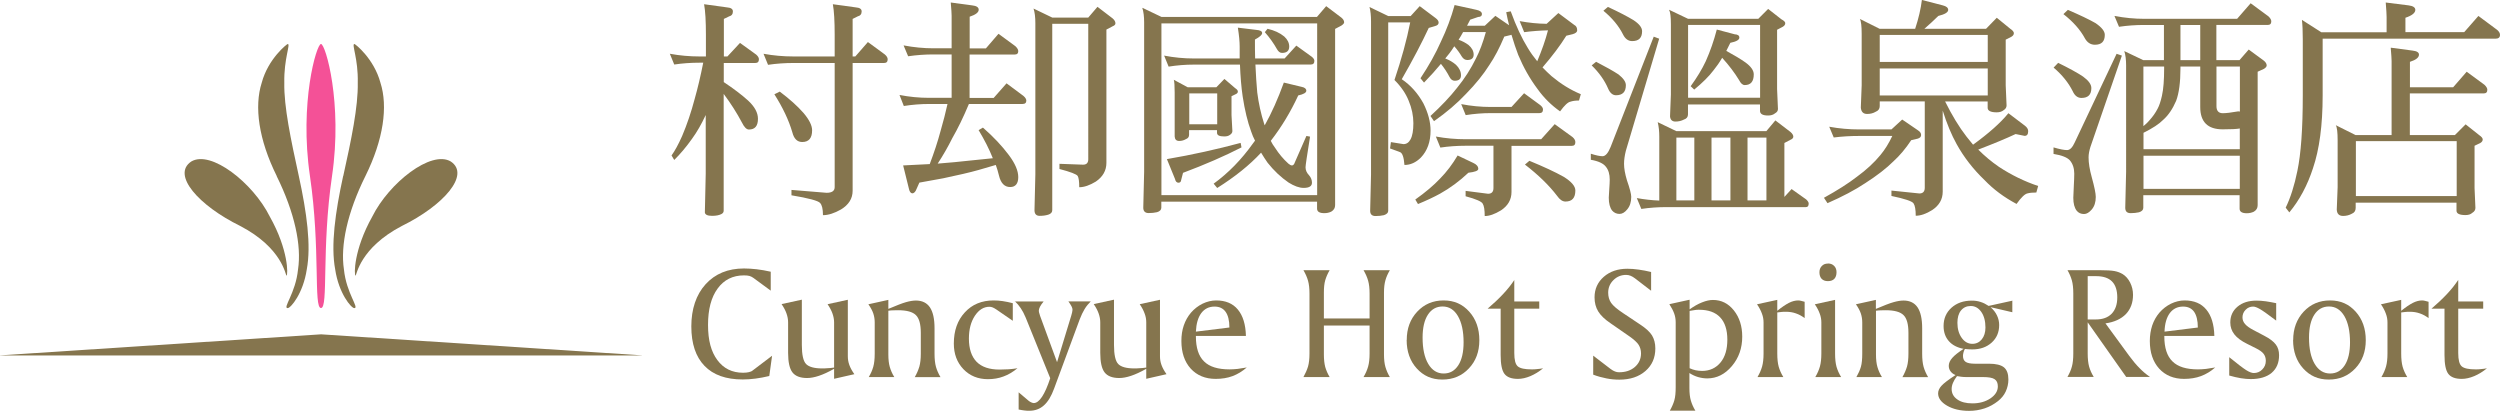 <?xml version="1.0" encoding="UTF-8"?>
<svg id="_圖層_2" data-name="圖層 2" xmlns="http://www.w3.org/2000/svg" viewBox="0 0 260.37 42.79">
  <defs>
    <style>
      .cls-1 {
        fill: #85754e;
      }

      .cls-2 {
        fill: #f45197;
      }
    </style>
  </defs>
  <g id="_圖層_2-2" data-name="圖層 2">
    <g>
      <g>
        <polygon class="cls-1" points="66.86 37.01 33.45 34.82 33.45 34.81 33.44 34.81 33.43 34.81 33.43 34.82 0 37.01 0 37.02 66.86 37.02 66.86 37.01"/>
        <g>
          <path class="cls-2" d="m32.28,18.33c1.11,7.6.36,13.75,1.15,13.75s.04-6.15,1.15-13.75c1.12-7.6-.68-13.75-1.15-13.75s-2.27,6.16-1.15,13.75Z"/>
          <path class="cls-1" d="m35.74,18.33c-.83,3.8-1.3,7.24-.83,9.73.37,2.49,1.67,4.03,1.99,4.03.55,0-.83-1.54-1.08-4.03-.38-2.49.35-5.93,2.24-9.73,1.88-3.8,2.36-7.24,1.56-9.72-.67-2.49-2.62-4.03-2.71-4.03-.32,0,.41,1.54.35,4.03.05,2.49-.67,5.93-1.51,9.72Z"/>
          <path class="cls-1" d="m28.81,18.33c1.88,3.8,2.61,7.24,2.23,9.73-.25,2.49-1.63,4.03-1.08,4.03.32,0,1.62-1.54,1.99-4.03.47-2.49,0-5.93-.83-9.73-.83-3.8-1.56-7.24-1.51-9.72-.05-2.49.67-4.03.36-4.03-.09,0-2.04,1.54-2.71,4.03-.8,2.49-.32,5.93,1.56,9.72Z"/>
          <g>
            <path class="cls-1" d="m25.01,23.53c-4.33-2.13-7.16-5.33-5.09-6.71,2.04-1.22,6.43,2.22,8.18,5.74,1.95,3.46,1.91,6.09,1.74,6.15-.11-.03-.42-2.88-4.83-5.18Z"/>
            <path class="cls-1" d="m38.77,22.56c1.75-3.52,6.14-6.96,8.18-5.74,2.06,1.38-.76,4.58-5.09,6.71-4.4,2.3-4.72,5.15-4.83,5.18-.17-.06-.2-2.69,1.74-6.15Z"/>
          </g>
        </g>
      </g>
      <g>
        <g>
          <path class="cls-1" d="m69.77,5.6c1.03.19,2.06.28,3.09.28h.66v-2.25c0-1.42-.06-2.48-.19-3.19l2.39.33c.41.03.61.17.61.42,0,.28-.13.45-.4.52l-.54.26v3.91h.37l1.31-1.41,1.69,1.22c.19.17.28.33.28.48,0,.26-.12.39-.38.39h-3.28v1.99c1.05.7,1.89,1.34,2.53,1.92.69.64,1.03,1.27,1.03,1.9,0,.75-.31,1.12-.94,1.12-.25,0-.49-.24-.73-.73-.52-.98-1.15-1.98-1.9-2.98v12.16c0,.16-.08.27-.23.35-.22.12-.55.19-.98.19-.47,0-.72-.12-.75-.35l.09-4.03v-6.12c-.44.94-.91,1.77-1.43,2.48-.61.86-1.23,1.59-1.85,2.2l-.28-.47c.34-.47.71-1.14,1.1-2.02.52-1.22.95-2.51,1.31-3.87.33-1.16.62-2.41.89-3.77h-.4c-.87,0-1.75.06-2.62.19l-.47-1.15Zm9.75,0c1.03.19,2.07.28,3.12.28h4.29v-2.25c0-1.42-.06-2.48-.19-3.19l2.39.33c.41.03.61.17.61.42,0,.28-.14.45-.42.52l-.52.26v3.91h.28l1.31-1.5,1.76,1.29c.2.17.3.34.3.5,0,.26-.12.39-.37.39h-3.28v13.31c0,.81-.41,1.46-1.22,1.95-.69.39-1.31.59-1.87.59,0-.64-.1-1.06-.3-1.27-.19-.23-1.18-.5-2.98-.8v-.56l3.66.3c.56,0,.84-.2.84-.59V6.56h-4.29c-.89,0-1.77.06-2.65.19l-.47-1.15Zm1.69,3.94c1,.75,1.83,1.49,2.48,2.23.59.7.89,1.3.89,1.8,0,.81-.34,1.22-1.03,1.22-.52,0-.86-.34-1.03-1.01-.37-1.27-1-2.59-1.87-3.96l.56-.28Z"/>
          <path class="cls-1" d="m94.12,4.73c1.05.2,2.08.3,3.09.3h1.9V1.64c0-.22-.03-.68-.09-1.38l2.23.3c.45.05.68.2.68.45,0,.28-.31.52-.94.73v3.3h1.69l1.31-1.52,1.76,1.29c.2.19.3.36.3.52,0,.23-.12.35-.38.35h-4.69v4.52h2.51l1.34-1.52,1.76,1.31c.2.17.3.34.3.49,0,.23-.13.35-.4.35h-5.58c-.59,1.41-1.17,2.59-1.73,3.56-.45.91-.96,1.79-1.52,2.65,1.17-.09,2.34-.2,3.49-.33.84-.08,1.59-.16,2.25-.23-.37-.94-.87-1.91-1.48-2.93l.45-.26c1.09.95,1.99,1.91,2.7,2.86.66.88.98,1.64.98,2.3s-.28,1.03-.84,1.03c-.59,0-.98-.4-1.17-1.2-.09-.38-.2-.74-.33-1.1-.55.17-1.14.34-1.78.52-.95.27-2.19.55-3.7.87-.89.17-1.72.32-2.48.45l-.28.63c-.12.33-.28.49-.47.49-.16-.03-.27-.18-.33-.45l-.61-2.46c.78-.03,1.7-.08,2.77-.14.45-1.19.83-2.33,1.12-3.42.3-1.03.54-1.98.73-2.84h-1.9c-.89,0-1.77.07-2.65.21l-.45-1.15c1.02.2,2.05.3,3.09.3h2.34v-4.52h-1.9c-.86,0-1.73.06-2.63.19l-.47-1.12Zm15.47-2.25v19.41c0,.22-.14.38-.42.47-.27.08-.56.12-.89.12-.36,0-.54-.2-.54-.59l.09-3.73V2.41c0-.61-.06-1.12-.19-1.52l1.95.94h3.75l.96-1.12,1.57,1.2c.2.17.3.34.3.52,0,.12-.09.23-.28.3l-.66.35v13.88c0,.8-.37,1.45-1.1,1.95-.64.39-1.22.59-1.73.59,0-.59-.05-.98-.16-1.17-.12-.19-.76-.43-1.9-.73v-.54l2.46.09c.36,0,.54-.19.54-.56V2.48h-3.75Z"/>
          <path class="cls-1" d="m118.99.82l1.97.94h16.2l.96-1.12,1.59,1.2c.19.16.28.32.28.49,0,.09-.09.2-.28.33l-.66.35v18.35c0,.3-.13.52-.4.68-.22.11-.46.16-.73.16-.5,0-.75-.16-.75-.47v-.73h-16.22v.63c0,.22-.15.38-.45.47-.27.06-.55.09-.87.09-.37,0-.56-.19-.56-.56l.09-3.75V2.32c0-.59-.06-1.09-.19-1.5Zm1.97,19.5h16.22V2.44h-16.22v17.88Zm.28-14.53c1.03.2,2.06.3,3.09.3h4.78v-1.24c0-.5-.06-1.16-.19-1.97l1.9.23c.42.03.63.14.63.33s-.25.41-.75.68c0,.69,0,1.34.02,1.97h3.07l1.22-1.34,1.62,1.17c.17.14.26.28.26.42,0,.25-.12.38-.37.38h-5.77c.05,1.09.11,2.06.19,2.91.14,1.11.38,2.21.73,3.3.02.03.03.07.05.12.72-1.28,1.38-2.77,1.99-4.45l1.87.45c.31.06.47.2.47.4s-.28.37-.84.49c-.78,1.69-1.73,3.27-2.86,4.73.12.25.27.49.45.73.39.61.85,1.16,1.38,1.64.14.12.27.19.38.19.12,0,.23-.11.3-.33l1.2-2.74.38.07c-.31,1.94-.47,3-.47,3.19,0,.3.12.58.37.84.2.23.3.49.3.77,0,.36-.29.54-.87.54-.45,0-.98-.19-1.57-.56-.8-.55-1.52-1.23-2.18-2.06-.23-.33-.46-.68-.68-1.05-1.2,1.3-2.73,2.52-4.57,3.68l-.37-.45c1.53-1.11,2.9-2.51,4.1-4.2.06-.09.13-.19.21-.28-.16-.3-.29-.61-.4-.94-.37-1-.67-2.23-.89-3.68-.14-.94-.23-2.04-.28-3.3h-4.81c-.87,0-1.75.07-2.62.21l-.47-1.15Zm7.97,9.09l.09.47c-1.77.91-3.8,1.79-6.09,2.65l-.19.73c-.02.2-.11.3-.28.3-.19,0-.31-.13-.37-.4l-.84-2.06c2.64-.45,5.2-1.02,7.69-1.69Zm-6.94-6.56l1.43.77h2.98l.84-.87,1.12.96c.19.12.28.24.28.35s-.06.2-.19.26l-.47.23v1.97l.09,1.66c0,.16-.09.29-.26.4-.14.11-.34.16-.59.16-.5,0-.75-.12-.75-.38v-.28h-2.91v.49c0,.22-.11.37-.33.45-.2.12-.44.19-.7.19-.3,0-.45-.16-.47-.47v-4.59c0-.67-.03-1.11-.09-1.31Zm1.59,4.62h2.91v-3.21h-2.91v3.21Zm8.16-9.94c.69.16,1.27.42,1.73.8.34.31.52.66.52,1.05,0,.44-.25.66-.75.66-.2,0-.37-.12-.52-.38-.33-.59-.75-1.19-1.27-1.78l.28-.35Z"/>
          <path class="cls-1" d="m144.58,2.34v19.62c0,.2-.15.35-.45.45-.27.06-.55.09-.87.09-.37,0-.56-.18-.56-.54l.09-3.77V2.25c0-.61-.05-1.12-.16-1.52l1.95.94h2.34l.94-1.03,1.64,1.23c.22.16.33.32.33.48,0,.17-.11.29-.33.35l-.7.21c-.69,1.48-1.62,3.27-2.81,5.34.92.62,1.67,1.46,2.25,2.51.5,1,.75,1.95.75,2.84,0,1.17-.34,2.11-1.01,2.81-.52.52-1.09.77-1.71.77-.06-.81-.22-1.26-.47-1.34l-1.03-.38.09-.66,1.31.21c.31,0,.55-.16.73-.49.2-.36.3-.92.3-1.69s-.16-1.56-.49-2.34c-.3-.75-.79-1.47-1.48-2.16.73-2.17,1.28-4.17,1.64-6h-2.3Zm7.22,13.85l1.62.77c.36.16.54.37.54.63,0,.19-.34.32-1.03.4-.91.86-1.89,1.59-2.95,2.18-.66.36-1.42.72-2.3,1.08l-.28-.47c1.06-.75,1.92-1.48,2.58-2.18.69-.7,1.3-1.51,1.83-2.41Zm-.28-15.66l2.23.49c.39.08.59.23.59.45,0,.19-.13.29-.4.3l-.82.28c-.11.22-.22.43-.33.63h1.85l1.1-1.03,1.43.98c-.11-.42-.21-.88-.3-1.36l.47-.09c.56,1.55,1.16,2.82,1.78,3.82.28.47.61.93.98,1.38.48-1.14.86-2.21,1.12-3.22-.83.02-1.66.08-2.48.19l-.47-1.15c.94.17,1.87.27,2.81.28l1.22-1.12,1.66,1.24c.2.1.3.28.3.56,0,.18-.16.31-.47.4l-.66.16c-.64,1.03-1.47,2.13-2.48,3.3.3.31.61.62.94.91.97.81,1.98,1.44,3.05,1.88l-.19.66c-.36,0-.66.04-.89.12-.27.05-.62.38-1.08,1.01-.91-.64-1.69-1.41-2.34-2.32-.81-1.08-1.48-2.27-2.02-3.56-.23-.61-.47-1.3-.7-2.09-.03,0-.06,0-.09.02l-.66.16c-.5,1.19-1.02,2.17-1.55,2.95-.61.97-1.42,1.98-2.44,3.02-.92.98-2.03,1.93-3.33,2.84l-.37-.54c1.12-1.03,2.05-2.01,2.77-2.93.8-.98,1.45-2.01,1.97-3.07.39-.75.73-1.66,1.03-2.74h-2.37c-.14.27-.3.53-.47.8.39.14.73.32,1.03.54.36.31.54.65.54,1.01s-.22.56-.66.56c-.23,0-.43-.12-.59-.38-.2-.34-.46-.7-.77-1.05-.17.27-.34.52-.52.75-.12.16-.27.33-.42.52.44.17.81.39,1.12.66.34.33.52.7.52,1.1,0,.38-.22.56-.66.56-.22,0-.4-.13-.54-.4-.23-.45-.53-.91-.89-1.36-.5.61-1.09,1.26-1.76,1.95l-.37-.45c.87-1.31,1.59-2.59,2.13-3.82.59-1.23,1.07-2.51,1.43-3.82Zm-1.97,13.69c1.03.19,2.06.28,3.09.28h7.87l1.41-1.57,1.85,1.34c.2.17.3.35.3.53,0,.26-.12.39-.37.39h-6.28v4.8c0,.8-.37,1.44-1.1,1.92-.64.39-1.2.59-1.69.59,0-.64-.07-1.07-.21-1.29-.11-.22-.7-.48-1.78-.77v-.56l2.34.3c.37,0,.56-.2.56-.59v-4.41h-2.91c-.87,0-1.75.06-2.62.19l-.47-1.15Zm2.62-3.38c1.03.2,2.06.3,3.09.3h2.16l1.31-1.43,1.69,1.24c.19.16.28.3.28.45,0,.25-.12.38-.37.38h-5.06c-.87,0-1.75.07-2.62.21l-.47-1.15Zm7.12,5.91c1.48.61,2.67,1.16,3.56,1.66.81.5,1.22.98,1.22,1.43,0,.77-.34,1.15-1.03,1.15-.31,0-.6-.2-.87-.59-.83-1.09-1.95-2.18-3.35-3.26l.47-.4Z"/>
          <path class="cls-1" d="m172.24,3.82l.56.21-3.47,11.67c-.12.48-.19.94-.19,1.36,0,.47.1,1.04.3,1.71.3.86.45,1.44.45,1.73,0,.55-.14.98-.42,1.31-.25.31-.52.47-.8.47-.31,0-.57-.12-.77-.35-.23-.3-.35-.74-.35-1.34,0-.16.02-.45.05-.87.03-.42.05-.76.05-1.01,0-.56-.13-1.01-.4-1.34-.25-.34-.77-.59-1.57-.73v-.63c.53.17.94.26,1.22.26.3,0,.58-.32.84-.96l4.5-11.51Zm-6,2.62c1,.52,1.77.95,2.32,1.31.52.41.77.78.77,1.12,0,.7-.34,1.05-1.03,1.05-.34,0-.62-.23-.82-.7-.36-.84-.93-1.65-1.71-2.41l.47-.38Zm1.22-5.72c1.14.53,2.03.99,2.67,1.38.59.39.89.77.89,1.15,0,.69-.34,1.03-1.03,1.03-.41,0-.73-.23-.96-.7-.44-.88-1.12-1.7-2.04-2.46l.47-.4Zm5.18,12l1.95.94h9.37l.94-1.12,1.57,1.2c.2.17.3.34.3.49,0,.14-.1.25-.3.33l-.63.33v5.62l.75-.82,1.52,1.08c.17.16.26.3.26.42,0,.25-.09.38-.28.38h-14.53c-.88,0-1.75.06-2.62.19l-.47-1.13c.78.14,1.56.23,2.34.26v-6.65c0-.55-.05-1.05-.16-1.5Zm1.2-11.7l1.97.94h7.31l1.03-1.03,1.38,1.08c.27.14.4.28.4.4,0,.16-.09.28-.26.38l-.59.31v6.18l.09,2.07c0,.19-.1.34-.3.45-.19.16-.43.23-.73.23-.56,0-.84-.16-.84-.49v-.66h-7.5v1.03c0,.27-.14.45-.42.54-.27.14-.56.21-.89.21s-.53-.18-.56-.54l.09-2.28V2.51c0-.77-.06-1.26-.19-1.48Zm.75,19.85h1.87v-6.54h-1.87v6.54Zm1.22-10.69h7.5V2.6h-7.5v7.59Zm3-7.1l1.85.49c.33.02.49.13.49.35,0,.23-.31.41-.94.54-.14.28-.28.56-.42.84.81.44,1.48.84,1.99,1.2.58.42.87.84.87,1.24,0,.75-.31,1.12-.94,1.12-.22,0-.41-.17-.59-.52-.47-.77-1.05-1.54-1.76-2.32-.28.48-.58.91-.89,1.29-.48.64-1.16,1.31-2.02,2.02l-.37-.35c.66-.91,1.18-1.77,1.57-2.6.47-1.05.85-2.15,1.15-3.3Zm-.56,17.79h1.97v-6.54h-1.97v6.54Zm3.75,0h1.97v-6.54h-1.97v6.54Z"/>
          <path class="cls-1" d="m190.52,13.2c1.03.19,2.07.28,3.12.28h3.35l1.12-1.03,1.64,1.12c.22.14.33.3.33.49s-.12.31-.35.38l-.68.16c-.59.89-1.21,1.62-1.85,2.2-.72.72-1.7,1.48-2.93,2.27-1.08.72-2.39,1.41-3.94,2.09l-.37-.56c1.39-.77,2.53-1.49,3.42-2.18,1-.73,1.82-1.49,2.46-2.27.47-.56.88-1.23,1.24-1.99h-3.45c-.89,0-1.77.05-2.65.16l-.47-1.12Zm9.66-13.2l2.16.56c.37.09.56.25.56.47,0,.25-.34.46-1.03.63-.41.41-.89.85-1.45,1.34h6.42l1.12-1.15,1.41,1.15c.25.17.37.32.37.45,0,.16-.09.28-.26.38l-.59.3v4.76l.09,2.09c0,.2-.1.37-.3.49-.19.16-.43.23-.73.23-.62,0-.94-.16-.94-.47v-.66h-4.43c.72,1.45,1.46,2.67,2.23,3.66.22.28.45.56.68.84,1.64-1.19,2.87-2.28,3.68-3.28l1.73,1.31c.22.17.33.36.33.56,0,.33-.12.49-.37.49l-.94-.19c-.95.45-2.25.99-3.89,1.62.66.66,1.37,1.26,2.16,1.8,1.28.84,2.64,1.51,4.08,1.99l-.19.68c-.39,0-.7.03-.91.09-.28.05-.66.41-1.15,1.1-1.3-.69-2.41-1.52-3.33-2.48-1.19-1.14-2.16-2.39-2.91-3.75-.53-.95-1.02-2.12-1.45-3.49v8.44c0,.8-.37,1.44-1.1,1.92-.62.39-1.2.59-1.71.59,0-.64-.08-1.07-.23-1.29-.14-.22-.91-.48-2.3-.77v-.56l2.91.3c.37,0,.56-.2.56-.59v-9h-4.69v.49c0,.28-.14.48-.42.59-.27.16-.56.23-.89.23-.41,0-.62-.22-.66-.66l.09-2.34V3.54c0-.81-.06-1.34-.19-1.57l2.06,1.03h3.7c.36-1.09.59-2.09.7-3Zm-4.41,6.45h11.25v-2.81h-11.25v2.81Zm0,3.49h11.25v-2.81h-11.25v2.81Z"/>
          <path class="cls-1" d="m220.43,5.6l.56.19-3.28,9.52c-.12.39-.19.75-.19,1.08,0,.58.11,1.27.33,2.06.28,1.02.42,1.7.42,2.06,0,.55-.14.98-.42,1.31-.27.31-.53.47-.8.47-.33,0-.59-.12-.77-.35-.23-.3-.35-.74-.35-1.34,0-.22.02-.61.05-1.17.03-.58.05-1.02.05-1.34,0-.56-.15-1.02-.45-1.38-.27-.31-.84-.54-1.71-.68v-.68c.64.19,1.11.28,1.41.28s.56-.27.8-.8l4.36-9.23Zm-6.09.94c1.12.55,1.99,1.02,2.6,1.43.58.42.87.82.87,1.2,0,.69-.34,1.03-1.03,1.03-.39,0-.7-.23-.91-.7-.44-.88-1.1-1.7-1.99-2.46l.47-.49Zm1.03-5.51c1.23.53,2.2.99,2.88,1.38.64.44.96.84.96,1.22,0,.69-.34,1.03-1.03,1.03-.45,0-.8-.23-1.05-.68-.48-.89-1.23-1.73-2.23-2.51l.47-.45Zm4.87.63c1.03.2,2.06.3,3.09.3h9.66l1.41-1.62,1.85,1.36c.2.19.3.36.3.52,0,.25-.12.38-.38.38h-5.34v3.66h2.41l.96-1.1,1.59,1.17c.19.16.28.32.28.49,0,.11-.09.23-.28.35l-.66.3v13.9c0,.3-.13.52-.4.68-.23.11-.48.16-.73.16-.5,0-.75-.16-.75-.47v-1.41h-10.03v1.31c0,.22-.15.38-.45.47-.27.06-.55.09-.87.09-.38,0-.56-.19-.56-.56l.09-3.75V6.82c0-.6-.06-1.1-.19-1.5l1.97.94h2.16v-3.66h-2.06c-.87,0-1.75.06-2.62.19l-.47-1.12Zm3,13.88h10.03v-2.16c-.31.06-.91.09-1.78.09-1.56,0-2.34-.77-2.34-2.32v-4.22h-2.06v.19c0,1.45-.15,2.58-.45,3.38-.36.84-.81,1.51-1.36,1.99-.41.42-1.09.87-2.04,1.34v1.71Zm0-2.41c.27-.22.48-.42.63-.61.34-.38.62-.77.84-1.2.17-.31.32-.76.45-1.34.16-.7.23-1.66.23-2.86v-.19h-2.16v6.19Zm0,6.54h10.03v-3.45h-10.03v3.45Zm5.91-13.41v-3.66h-2.06v3.66h2.06Zm1.69.68v4.12c0,.48.22.73.66.73.33,0,.86-.06,1.59-.19.06,0,.12,0,.19.02v-4.69h-2.44Z"/>
          <path class="cls-1" d="m248.46.26l2.39.3c.47.06.7.22.7.47,0,.31-.34.59-1.03.82v1.5h6.12l1.48-1.69,1.95,1.45c.2.17.3.34.3.52,0,.27-.16.4-.47.4h-18v5.91c0,3.09-.34,5.62-1.01,7.59-.58,1.78-1.4,3.31-2.46,4.59l-.38-.49c.5-1.03.91-2.31,1.22-3.84.37-1.77.56-4.38.56-7.85v-5.81c0-.88-.03-1.56-.09-2.06l2.02,1.29h6.8v-1.59c0-.25-.03-.75-.09-1.5Zm.56,4.71l2.25.3c.44.05.66.19.66.42,0,.3-.31.55-.94.75v2.65h4.5l1.41-1.62,1.85,1.36c.2.19.3.36.3.52,0,.25-.12.38-.38.38h-7.69v4.34h4.69l1.12-1.12,1.41,1.12c.25.17.37.32.37.45,0,.16-.09.28-.26.38l-.59.28v4.41l.09,2.06c0,.22-.11.39-.33.52-.17.16-.41.23-.7.23-.62,0-.94-.15-.94-.45v-.84h-10.5v.54c0,.3-.13.5-.4.61-.28.16-.59.23-.91.23-.42,0-.64-.22-.66-.66l.09-2.34v-4.88c0-.81-.06-1.34-.19-1.57l2.06,1.03h3.75v-7.71c0-.22-.03-.68-.09-1.38Zm-3.66,15.45h10.5v-5.72h-10.5v5.72Z"/>
        </g>
        <g>
          <path class="cls-1" d="m80.27,28.3v1.97l-1.81-1.33c-.13-.09-.26-.16-.4-.2-.14-.04-.33-.06-.58-.06-1.16,0-2.08.46-2.74,1.37-.67.91-1,2.17-1,3.79s.32,2.78.97,3.66c.65.88,1.54,1.32,2.68,1.32.23,0,.43-.02.6-.06.17-.04.3-.09.39-.17l2.03-1.54-.29,2.11c-.5.12-.98.21-1.44.27-.46.06-.91.09-1.33.09-1.74,0-3.07-.47-3.98-1.42-.91-.94-1.37-2.31-1.37-4.11s.5-3.3,1.49-4.39c.99-1.09,2.33-1.64,4-1.64.41,0,.84.03,1.3.08.46.05.95.14,1.49.26Z"/>
          <path class="cls-1" d="m83.51,31.23v4.7c0,1.02.15,1.68.44,1.98.29.3.85.46,1.67.46.16,0,.33,0,.52-.02.19,0,.43-.03.73-.07v-4.71c0-.3-.06-.61-.17-.92-.11-.31-.28-.63-.51-.97l2.11-.46v5.88c0,.32.05.62.16.92.11.3.28.61.52.95l-2.11.48v-1.04c-.6.34-1.13.58-1.58.73-.45.15-.86.23-1.23.23-.72,0-1.23-.2-1.53-.59-.3-.39-.45-1.07-.45-2.04v-3.18c0-.3-.06-.61-.17-.92-.11-.31-.28-.63-.51-.97l2.11-.46Z"/>
          <path class="cls-1" d="m92.52,31.23v.94c.83-.35,1.44-.59,1.83-.7.39-.11.74-.17,1.04-.17.65,0,1.14.24,1.46.71.32.48.48,1.2.48,2.17v2.65c0,.56.05,1.02.15,1.38.1.35.26.71.47,1.07h-2.68c.22-.38.37-.74.48-1.1.1-.36.15-.81.15-1.35v-2.17c0-.89-.17-1.51-.51-1.84-.34-.34-.96-.51-1.86-.51-.17,0-.33,0-.5.01-.17,0-.34.02-.51.04v4.56c0,.52.05.95.15,1.3.1.34.25.7.47,1.05h-2.66c.22-.37.37-.72.47-1.07.1-.35.15-.81.15-1.38v-3.24c0-.33-.05-.64-.15-.94-.1-.29-.27-.61-.51-.95l2.09-.46Z"/>
          <path class="cls-1" d="m105.48,31.58v1.83l-1.7-1.17c-.14-.1-.28-.17-.39-.22-.12-.05-.23-.07-.34-.07-.6,0-1.1.31-1.52.94-.41.62-.62,1.41-.62,2.37,0,1.07.27,1.87.8,2.42.53.54,1.33.81,2.39.81.32,0,.64-.01.95-.03.31-.02.62-.06.92-.11-.47.39-.96.68-1.46.86-.5.19-1.04.28-1.62.28-1.03,0-1.89-.35-2.55-1.04-.67-.7-1-1.59-1-2.67,0-1.34.38-2.42,1.15-3.25.76-.83,1.76-1.24,2.99-1.24.3,0,.62.02.95.07.33.05.68.12,1.06.22Z"/>
          <path class="cls-1" d="m105.67,31.4h3.02c-.17.21-.3.39-.38.55-.08.16-.12.3-.12.42,0,.08.03.22.1.42.02.05.03.08.03.1l1.77,4.83,1.48-4.85c.04-.12.07-.23.09-.34.02-.1.03-.19.04-.26,0-.11-.03-.23-.1-.36-.07-.14-.18-.31-.33-.52h2.33c-.24.24-.46.5-.64.8s-.35.65-.51,1.07l-2.67,7.22c-.29.79-.64,1.37-1.06,1.74-.42.38-.93.56-1.52.56-.15,0-.32,0-.51-.03s-.39-.05-.6-.1v-1.79l1.04.88c.09.07.18.13.28.17.1.04.18.07.25.07.29,0,.58-.22.87-.66.29-.44.57-1.08.85-1.93l-2.51-6.2s-.03-.06-.05-.12c-.29-.71-.67-1.28-1.12-1.69Z"/>
          <path class="cls-1" d="m116.02,31.23v4.7c0,1.02.15,1.68.44,1.98.29.3.85.46,1.67.46.16,0,.33,0,.52-.02.19,0,.43-.03.73-.07v-4.71c0-.3-.05-.61-.17-.92-.11-.31-.28-.63-.51-.97l2.11-.46v5.88c0,.32.05.62.16.92.11.3.28.61.52.95l-2.11.48v-1.04c-.6.34-1.13.58-1.58.73-.45.15-.86.23-1.23.23-.72,0-1.23-.2-1.53-.59-.3-.39-.45-1.07-.45-2.04v-3.18c0-.3-.06-.61-.17-.92-.11-.31-.28-.63-.51-.97l2.11-.46Z"/>
          <path class="cls-1" d="m129.76,34.99h-5.21v.05c0,1.18.28,2.05.85,2.6.56.56,1.45.83,2.66.83.26,0,.54-.02.84-.05.3-.04.62-.09.95-.15-.46.4-.95.7-1.48.9-.54.2-1.12.29-1.76.29-1.08,0-1.95-.36-2.6-1.07-.65-.72-.97-1.68-.97-2.88,0-.59.08-1.13.25-1.62.17-.5.42-.94.75-1.33.34-.39.74-.7,1.2-.93.46-.22.94-.34,1.42-.34.98,0,1.73.31,2.26.95s.81,1.55.84,2.75Zm-1.72-.89c0-.72-.14-1.27-.4-1.63-.26-.36-.64-.54-1.15-.54-.58,0-1.04.23-1.38.68-.34.46-.52,1.1-.56,1.93l3.48-.43Z"/>
          <path class="cls-1" d="m135.75,28.14h2.73c-.21.36-.36.71-.46,1.05-.1.34-.14.77-.14,1.29v2.69h4.76v-2.59c0-.54-.05-.98-.15-1.34-.1-.36-.26-.72-.48-1.1h2.74c-.21.36-.37.71-.46,1.05-.1.34-.15.77-.15,1.29v6.44c0,.52.05.95.15,1.3.1.34.25.7.46,1.05h-2.74c.22-.38.38-.74.48-1.1.1-.36.15-.81.15-1.35v-2.92h-4.76v3.02c0,.52.05.95.14,1.3.1.34.25.7.46,1.05h-2.73c.21-.38.37-.74.48-1.1.1-.36.15-.81.15-1.35v-6.24c0-.54-.05-.98-.15-1.34-.1-.36-.26-.72-.48-1.1Z"/>
          <path class="cls-1" d="m146.51,35.41c0-1.19.36-2.17,1.09-2.95.73-.78,1.64-1.17,2.75-1.17s1.97.39,2.67,1.17c.7.78,1.05,1.77,1.05,2.97s-.36,2.17-1.09,2.94c-.72.77-1.64,1.16-2.76,1.16s-1.97-.39-2.67-1.16c-.7-.77-1.05-1.76-1.05-2.96Zm3.73-3.49c-.65,0-1.16.29-1.53.86-.37.57-.55,1.37-.55,2.39,0,1.16.2,2.07.59,2.73.39.66.93,1,1.6,1s1.16-.29,1.53-.86c.37-.57.55-1.37.55-2.39,0-1.15-.2-2.06-.59-2.73-.39-.67-.93-1-1.6-1Z"/>
          <path class="cls-1" d="m157.71,29.15v2.25h2.6v.75h-2.6v4.62c0,.72.12,1.18.37,1.39.25.21.73.31,1.45.31.17,0,.35,0,.55-.03.2-.02.41-.04.63-.08-.43.35-.87.62-1.32.81-.45.19-.89.29-1.3.29-.66,0-1.13-.17-1.4-.52-.27-.35-.4-1-.4-1.96v-4.83h-1.36c.6-.51,1.14-1.02,1.61-1.52.47-.5.86-.99,1.18-1.48Z"/>
          <path class="cls-1" d="m171.96,28.32v1.96l-1.68-1.29c-.16-.12-.31-.21-.46-.27-.15-.06-.3-.09-.46-.09-.51,0-.96.18-1.32.54-.37.36-.55.8-.55,1.31,0,.41.1.77.31,1.07.21.3.62.65,1.24,1.06l1.8,1.2c.59.39,1,.77,1.22,1.13.22.37.34.82.34,1.35,0,.97-.34,1.75-1.03,2.35-.69.6-1.59.9-2.72.9-.44,0-.89-.04-1.34-.13-.45-.09-.91-.21-1.38-.39v-1.98l1.8,1.38c.18.13.33.22.47.27.14.06.28.08.42.08.68,0,1.22-.18,1.65-.55.42-.37.64-.84.64-1.42,0-.34-.09-.63-.25-.89-.17-.26-.48-.54-.93-.86l-1.99-1.38c-.61-.41-1.04-.83-1.29-1.24-.25-.41-.38-.9-.38-1.46,0-.86.32-1.58.96-2.14.64-.56,1.46-.84,2.46-.84.37,0,.76.03,1.18.09.42.06.85.14,1.3.25Z"/>
          <path class="cls-1" d="m175.97,31.23v.99c.45-.32.88-.57,1.3-.73.42-.17.8-.25,1.13-.25.87,0,1.6.36,2.18,1.09.58.73.87,1.64.87,2.73,0,1.2-.36,2.22-1.08,3.07-.72.85-1.57,1.28-2.56,1.28-.33,0-.64-.05-.96-.14-.31-.09-.61-.23-.9-.42v1.58c0,.52.05.95.15,1.29.1.34.25.69.47,1.05h-2.66c.21-.37.37-.73.47-1.08.1-.35.14-.8.14-1.37v-6.75c0-.32-.05-.63-.16-.93-.11-.3-.28-.62-.5-.96l2.09-.46Zm0,7.12c.21.1.41.16.62.21.21.04.43.07.68.07.8,0,1.44-.3,1.92-.88s.71-1.38.71-2.38-.25-1.8-.75-2.32c-.5-.53-1.23-.79-2.21-.79-.13,0-.27,0-.42.03-.16.02-.34.05-.55.09v5.98Z"/>
          <path class="cls-1" d="m185.1,31.23v1.14c.48-.39.89-.66,1.22-.83.34-.17.66-.25.96-.25.08,0,.18.01.29.04.11.03.24.06.38.1v1.7c-.28-.21-.58-.38-.91-.49-.33-.12-.68-.17-1.04-.17-.17,0-.32,0-.47.02-.15.01-.29.03-.43.05v4.28c0,.56.05,1.02.15,1.38.1.35.26.71.48,1.07h-2.69c.22-.38.38-.74.48-1.1.1-.36.15-.81.15-1.35v-3.24c0-.3-.05-.61-.17-.92-.11-.31-.28-.63-.51-.97l2.11-.46Z"/>
          <path class="cls-1" d="m191.12,31.23v5.59c0,.56.05,1.02.15,1.38.1.35.26.71.48,1.07h-2.69c.22-.38.38-.74.48-1.1.1-.36.15-.81.15-1.35v-3.24c0-.3-.05-.61-.17-.92-.11-.31-.28-.63-.51-.97l2.11-.46Zm-.75-3.79c.27,0,.48.08.65.25.17.17.25.39.25.66,0,.3-.08.53-.23.69s-.38.24-.67.24c-.28,0-.49-.08-.65-.24-.15-.16-.23-.39-.23-.68,0-.27.08-.49.25-.66.16-.17.37-.25.63-.25Z"/>
          <path class="cls-1" d="m195.37,31.23v.94c.83-.35,1.44-.59,1.84-.7.39-.11.74-.17,1.04-.17.65,0,1.14.24,1.46.71.32.48.48,1.2.48,2.17v2.65c0,.56.05,1.02.15,1.38.1.35.26.71.47,1.07h-2.68c.22-.38.37-.74.48-1.1.1-.36.15-.81.15-1.35v-2.17c0-.89-.17-1.51-.51-1.84-.34-.34-.96-.51-1.86-.51-.17,0-.33,0-.5.01-.17,0-.34.02-.51.04v4.56c0,.52.05.95.15,1.3.1.34.25.7.47,1.05h-2.66c.21-.37.37-.72.47-1.07.1-.35.14-.81.14-1.38v-3.24c0-.33-.05-.64-.15-.94-.1-.29-.27-.61-.51-.95l2.09-.46Z"/>
          <path class="cls-1" d="m209.58,31.29v1.23l-2.27-.53c.29.25.52.54.67.86.15.31.23.65.23,1,0,.75-.26,1.36-.78,1.83-.52.47-1.19.71-2.01.71-.11,0-.22,0-.35-.01-.13,0-.27-.02-.43-.04-.07.13-.12.25-.15.38s-.05.24-.05.34c0,.29.09.5.28.63.18.12.5.19.96.19h1.48c.72,0,1.24.13,1.55.38.31.26.46.68.46,1.27,0,.44-.1.86-.28,1.25s-.46.72-.8.99c-.42.33-.88.59-1.39.76-.52.17-1.05.26-1.62.26-.91,0-1.68-.18-2.3-.54-.62-.36-.93-.79-.93-1.28,0-.27.12-.54.35-.79.23-.26.72-.63,1.47-1.12-.22-.08-.39-.21-.52-.38-.13-.17-.19-.37-.19-.58,0-.27.12-.55.36-.82.24-.28.64-.59,1.19-.95-.66-.12-1.18-.39-1.54-.8-.37-.42-.55-.94-.55-1.58,0-.77.27-1.4.82-1.9.55-.49,1.25-.74,2.12-.74.33,0,.63.04.92.14.29.09.56.23.83.41l2.5-.55Zm-5.76,7.88c-.18.23-.32.46-.42.7-.1.23-.14.45-.14.65,0,.45.2.81.59,1.08.39.28.92.41,1.58.41.74,0,1.36-.18,1.87-.52.51-.35.77-.76.77-1.25,0-.35-.11-.6-.34-.75-.22-.15-.63-.22-1.22-.22h-1.59c-.27,0-.49,0-.65-.03-.16-.02-.31-.04-.46-.07Zm1.43-7.3c-.43,0-.77.16-1.02.47-.25.31-.37.74-.37,1.28,0,.63.15,1.15.45,1.57.3.42.67.62,1.11.62.4,0,.73-.16.98-.47.25-.31.38-.72.38-1.23,0-.66-.14-1.2-.43-1.62-.29-.41-.65-.62-1.1-.62Z"/>
          <path class="cls-1" d="m215.32,28.14h3.36c.71,0,1.22.03,1.54.09.32.06.6.17.84.31.33.2.59.5.79.89.2.4.3.82.3,1.28,0,.82-.25,1.48-.74,2-.5.51-1.21.84-2.13.97l2.48,3.39c.36.49.72.92,1.07,1.27.35.36.71.66,1.09.92h-2.48l-4.01-5.69v3.24c0,.56.05,1.02.15,1.38.1.35.26.71.48,1.07h-2.74c.21-.37.37-.72.46-1.07.1-.35.15-.81.15-1.38v-6.24c0-.56-.05-1.02-.15-1.37-.1-.35-.25-.71-.46-1.07Zm2.11.62v4.51h.85c.71,0,1.26-.2,1.65-.6.38-.4.58-.96.58-1.69s-.18-1.3-.55-1.67-.92-.55-1.68-.55h-.85Z"/>
          <path class="cls-1" d="m230.62,34.99h-5.21v.05c0,1.18.28,2.05.85,2.6.56.56,1.45.83,2.66.83.26,0,.54-.02.84-.05.3-.04.61-.09.95-.15-.45.4-.95.7-1.48.9-.54.2-1.12.29-1.76.29-1.08,0-1.95-.36-2.6-1.07-.65-.72-.97-1.68-.97-2.88,0-.59.09-1.13.25-1.62.17-.5.42-.94.75-1.33.34-.39.74-.7,1.2-.93.46-.22.94-.34,1.42-.34.98,0,1.73.31,2.26.95.53.63.81,1.55.84,2.75Zm-1.72-.89c0-.72-.14-1.27-.39-1.63-.26-.36-.64-.54-1.15-.54-.58,0-1.04.23-1.38.68-.34.46-.52,1.1-.55,1.93l3.48-.43Z"/>
          <path class="cls-1" d="m237.06,31.57v1.82c-.82-.62-1.39-1.03-1.69-1.2-.3-.17-.53-.26-.71-.26-.3,0-.57.11-.78.33-.22.22-.33.49-.33.8,0,.25.09.49.27.69.18.21.46.41.86.62l1.14.6c.58.3.98.61,1.2.91.23.3.34.67.34,1.12,0,.79-.26,1.39-.77,1.83-.51.43-1.24.65-2.18.65-.31,0-.65-.03-1.03-.09-.38-.06-.78-.16-1.21-.28v-1.91c.86.7,1.45,1.15,1.77,1.35.32.2.58.3.79.3.34,0,.64-.12.88-.37.25-.25.37-.55.37-.9,0-.29-.08-.53-.23-.73-.15-.2-.43-.4-.84-.6l-.88-.44c-.61-.3-1.05-.63-1.33-.99-.28-.36-.42-.77-.42-1.23,0-.68.25-1.23.75-1.65.5-.42,1.15-.63,1.97-.63.3,0,.62.02.98.07.35.05.72.12,1.1.2Z"/>
          <path class="cls-1" d="m238.83,35.41c0-1.19.37-2.17,1.09-2.95.73-.78,1.64-1.17,2.75-1.17s1.97.39,2.67,1.17c.7.78,1.05,1.77,1.05,2.97s-.36,2.17-1.09,2.94c-.73.77-1.64,1.16-2.76,1.16s-1.97-.39-2.67-1.16c-.7-.77-1.05-1.76-1.05-2.96Zm3.73-3.49c-.65,0-1.16.29-1.53.86-.37.57-.55,1.37-.55,2.39,0,1.16.2,2.07.59,2.73.39.66.93,1,1.6,1s1.16-.29,1.53-.86c.37-.57.55-1.37.55-2.39,0-1.15-.2-2.06-.59-2.73-.4-.67-.93-1-1.6-1Z"/>
          <path class="cls-1" d="m250.08,31.23v1.14c.48-.39.89-.66,1.22-.83.34-.17.65-.25.96-.25.08,0,.18.01.29.04.11.03.24.06.38.1v1.7c-.28-.21-.58-.38-.91-.49-.33-.12-.68-.17-1.04-.17-.17,0-.32,0-.47.02s-.29.03-.43.05v4.28c0,.56.05,1.02.15,1.38.1.35.26.71.48,1.07h-2.69c.22-.38.38-.74.48-1.1.1-.36.15-.81.15-1.35v-3.24c0-.3-.05-.61-.17-.92-.11-.31-.28-.63-.51-.97l2.11-.46Z"/>
          <path class="cls-1" d="m256.02,29.15v2.25h2.6v.75h-2.6v4.62c0,.72.12,1.18.37,1.39.25.21.73.31,1.45.31.17,0,.35,0,.55-.03.2-.02.41-.04.62-.08-.43.35-.87.62-1.32.81-.46.19-.89.29-1.3.29-.66,0-1.13-.17-1.4-.52-.27-.35-.4-1-.4-1.96v-4.83h-1.36c.6-.51,1.14-1.02,1.61-1.52.47-.5.86-.99,1.18-1.48Z"/>
        </g>
      </g>
    </g>
  </g>
</svg>